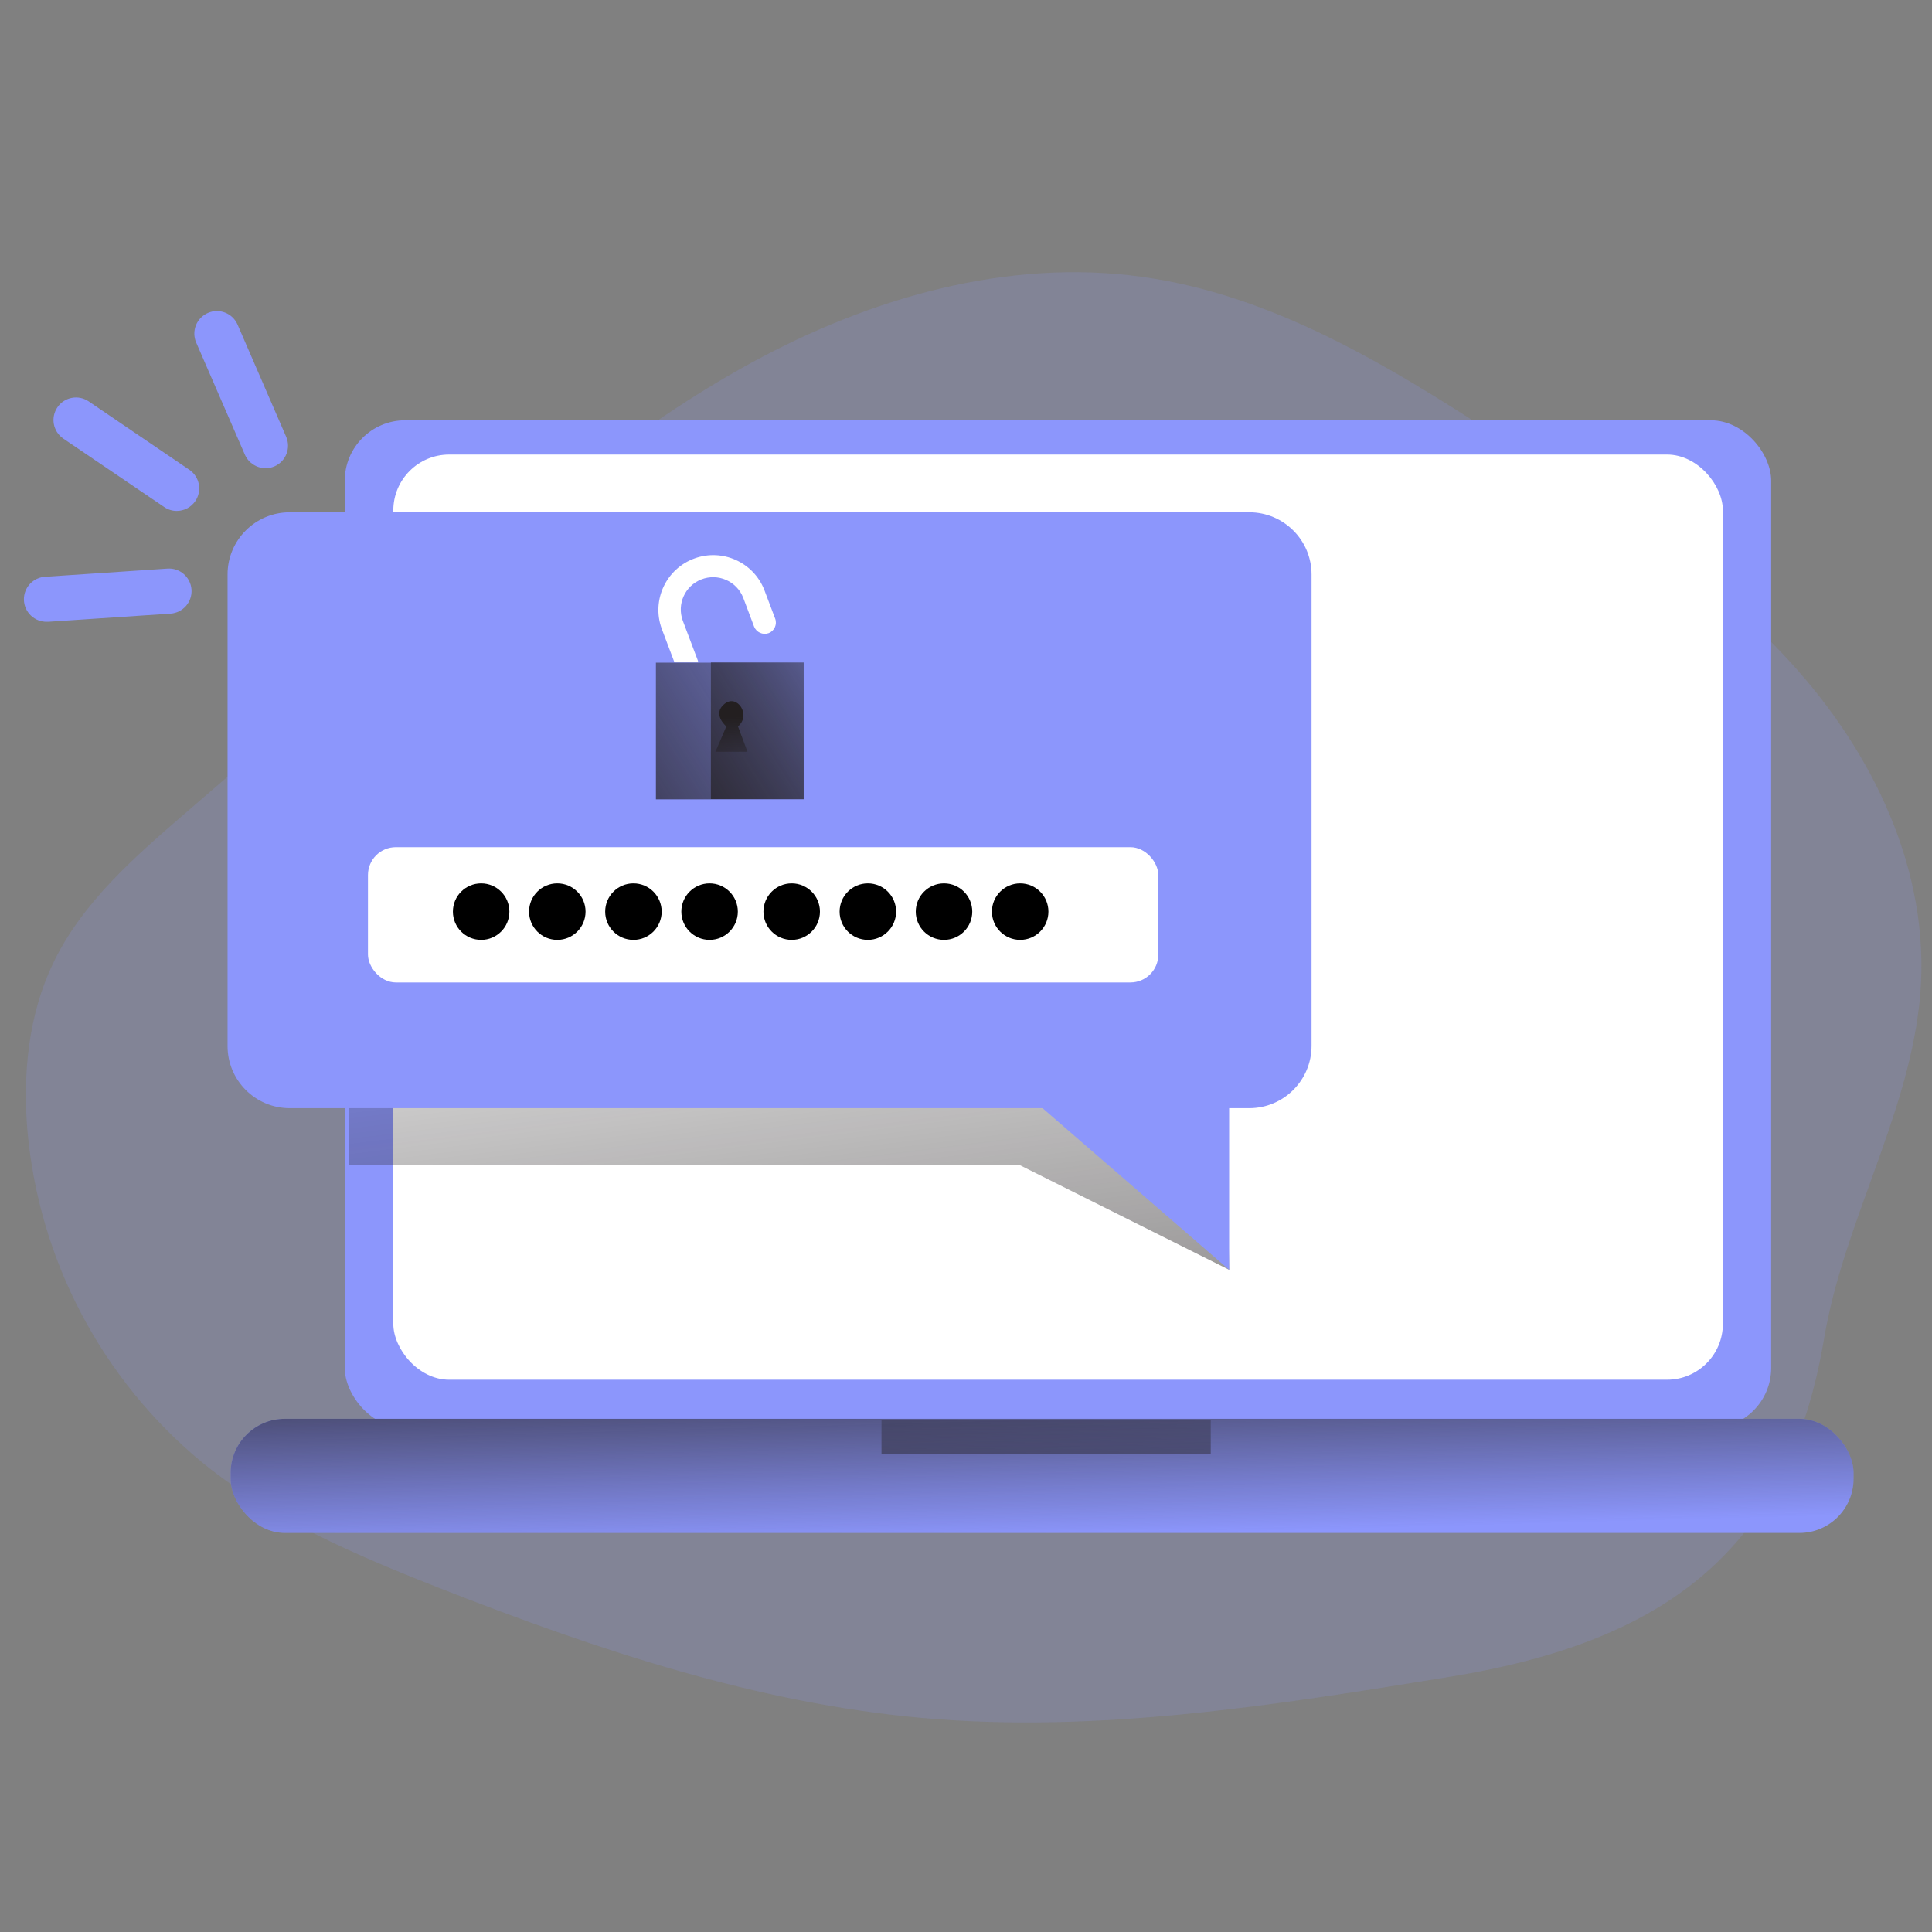 <svg transform="scale(1)" id="_0138_password" xmlns="http://www.w3.org/2000/svg" xmlns:xlink="http://www.w3.org/1999/xlink" viewBox="0 0 500 500" class="show_show__wrapper__graphic__5Waiy "><rect x="0" y="0" width="500" height="500" fill="#808080" stroke="none"/><title>React</title><defs><style>.cls-1{fill:url(#linear-gradient);}.cls-1,.cls-2,.cls-3,.cls-4,.cls-5,.cls-6,.cls-7,.cls-8,.cls-9,.cls-10{stroke-width:0px;}.cls-2{isolation:isolate;opacity:.18;}.cls-2,.cls-10{fill:#8C96FC;}.cls-3{fill:url(#linear-gradient-4);}.cls-4{fill:url(#linear-gradient-2);}.cls-5{fill:url(#linear-gradient-3);}.cls-6{fill:url(#linear-gradient-5);}.cls-7{fill:url(#linear-gradient-6);}.cls-9{fill:#fff;}</style><linearGradient id="linear-gradient" x1="301.13" y1="1412.54" x2="299.48" y2="1473.24" gradientTransform="translate(-31 1810.33) scale(1 -1)" gradientUnits="userSpaceOnUse"><stop offset="0" stop-color="#231f20" stop-opacity="0"></stop><stop offset="1" stop-color="#231f20"></stop></linearGradient><linearGradient id="linear-gradient-2" x1="301.94" y1="1462.55" x2="301.38" y2="1396.35" xlink:href="#linear-gradient"></linearGradient><linearGradient id="linear-gradient-3" x1="236.08" y1="1618.97" x2="277.22" y2="1287.27" xlink:href="#linear-gradient"></linearGradient><linearGradient id="linear-gradient-4" x1="273.49" y1="1654.9" x2="165.98" y2="1587.19" xlink:href="#linear-gradient"></linearGradient><linearGradient id="linear-gradient-5" x1="267.94" y1="1647.01" x2="185.78" y2="1595.26" xlink:href="#linear-gradient"></linearGradient><linearGradient id="linear-gradient-6" x1="222.45" y1="1584.17" x2="222.09" y2="1600.2" gradientTransform="translate(-32.99 1785.78) scale(1 -1)" xlink:href="#linear-gradient"></linearGradient></defs><path class="cls-2" id="background" d="M465.54,173.8c-20.03-22.76-45.7-39.69-71.09-56.34-30.68-20.16-62.71-40.85-99.05-45.84-34.72-4.78-70.17,5.45-100.93,22.25-30.77,16.79-57.56,39.87-84.11,62.75l-62.5,53.91c-13.15,11.34-26.66,23.14-34.14,38.81-6.35,13.28-7.85,28.48-6.64,43.12,2.96,33.69,19.36,64.78,45.51,86.24,18.16,14.72,40.05,24.01,61.83,32.56,40.02,15.66,81.27,29.48,124.07,33.33,45.7,4.11,91.57-3.29,136.86-10.66,55.61-9.05,87.52-32.7,96.72-87.48,5-29.65,21.21-56.51,24.61-86.24,3.69-32.01-10.43-62.81-31.14-86.39Z"></path><g id="laptop"><rect class="cls-10" x="89.22" y="108.77" width="369.16" height="260.87" rx="15.64" ry="15.64"></rect><rect class="cls-9" x="101.79" y="117.64" width="344.09" height="239.43" rx="14.46" ry="14.46"></rect><rect class="cls-10" x="59.69" y="367.19" width="420.01" height="29.53" rx="14.01" ry="14.01"></rect><rect class="cls-1" x="59.69" y="367.19" width="420.01" height="29.53" rx="14.01" ry="14.01"></rect><rect class="cls-4" x="228.13" y="367.46" width="85.21" height="8.75"></rect></g><g id="password"><polygon class="cls-5" points="318.1 328.63 263.95 301.55 90.32 301.55 90.32 239.05 339.43 239.05 317.28 283.78 318.1 328.63"></polygon><path class="cls-10" d="M339.43,148.65v122.02c0,8.88-7.19,16.09-16.07,16.12H74.97c-8.88,0-16.08-7.2-16.08-16.08,0-.01,0-.02,0-.03v-122.02c0-8.88,7.2-16.08,16.08-16.08h248.39c8.87.02,16.06,7.21,16.07,16.08Z"></path><path class="cls-9" d="M198.92,163.86c-1.5.54-3.17-.21-3.76-1.69l-2.82-7.49c-1.69-4.3-6.55-6.41-10.85-4.72-4.22,1.66-6.35,6.38-4.8,10.64l3.9,10.31c.06.17.11.35.14.52h-6.18l-3.32-8.78c-2.65-7.38,1.19-15.51,8.57-18.15,7.2-2.58,15.15,1,17.98,8.11l2.83,7.48c.57,1.5-.18,3.19-1.68,3.76,0,0,0,0,0,0Z"></path><polygon class="cls-10" points="268.87 285.97 318.1 328.63 318.1 276.53 268.87 285.97"></polygon><rect class="cls-9" x="95.23" y="219.25" width="204.54" height="35.01" rx="7.21" ry="7.21"></rect><rect class="cls-3" x="169.75" y="171.5" width="38.28" height="35.37"></rect><rect class="cls-6" x="183.98" y="171.43" width="24.01" height="35.37"></rect><path class="cls-7" d="M187.97,188s-3.78-3.15-.48-5.83,6.99,2.91,3.5,5.83l2.46,6.56h-8.3l2.82-6.56Z"></path><circle class="cls-8" cx="124.52" cy="235.93" r="7.31"></circle><circle class="cls-8" cx="144.23" cy="235.93" r="7.31"></circle><circle class="cls-8" cx="163.93" cy="235.93" r="7.31"></circle><circle class="cls-8" cx="183.64" cy="235.93" r="7.31"></circle><circle class="cls-8" cx="204.89" cy="235.93" r="7.31"></circle><circle class="cls-8" cx="224.6" cy="235.93" r="7.31"></circle><circle class="cls-8" cx="244.31" cy="235.93" r="7.31"></circle><circle class="cls-8" cx="264.02" cy="235.93" r="7.31"></circle><path class="cls-10" d="M68.71,121.16c-2.32,0-4.41-1.37-5.34-3.5l-12.59-28.99c-1.29-2.95.06-6.39,3.02-7.68,2.95-1.29,6.39.06,7.68,3.02l12.57,29.01c1.29,2.95-.06,6.38-3.01,7.67-.74.32-1.53.49-2.34.49h0Z"></path><path class="cls-10" d="M12.21,160.91c-3.22.11-5.91-2.42-6.02-5.63-.11-3.22,2.42-5.91,5.63-6.02l31.52-2.11c3.22-.22,6,2.22,6.22,5.44s-2.22,6-5.44,6.22l-31.53,2.1h-.38Z"></path><path class="cls-10" d="M45.74,132.23c-1.15,0-2.28-.35-3.23-1l-26.19-17.76c-2.63-1.85-3.27-5.48-1.42-8.12,1.81-2.58,5.34-3.25,7.97-1.52l26.14,17.76c2.66,1.81,3.34,5.44,1.53,8.1-1.08,1.59-2.88,2.54-4.8,2.54Z"></path></g></svg>